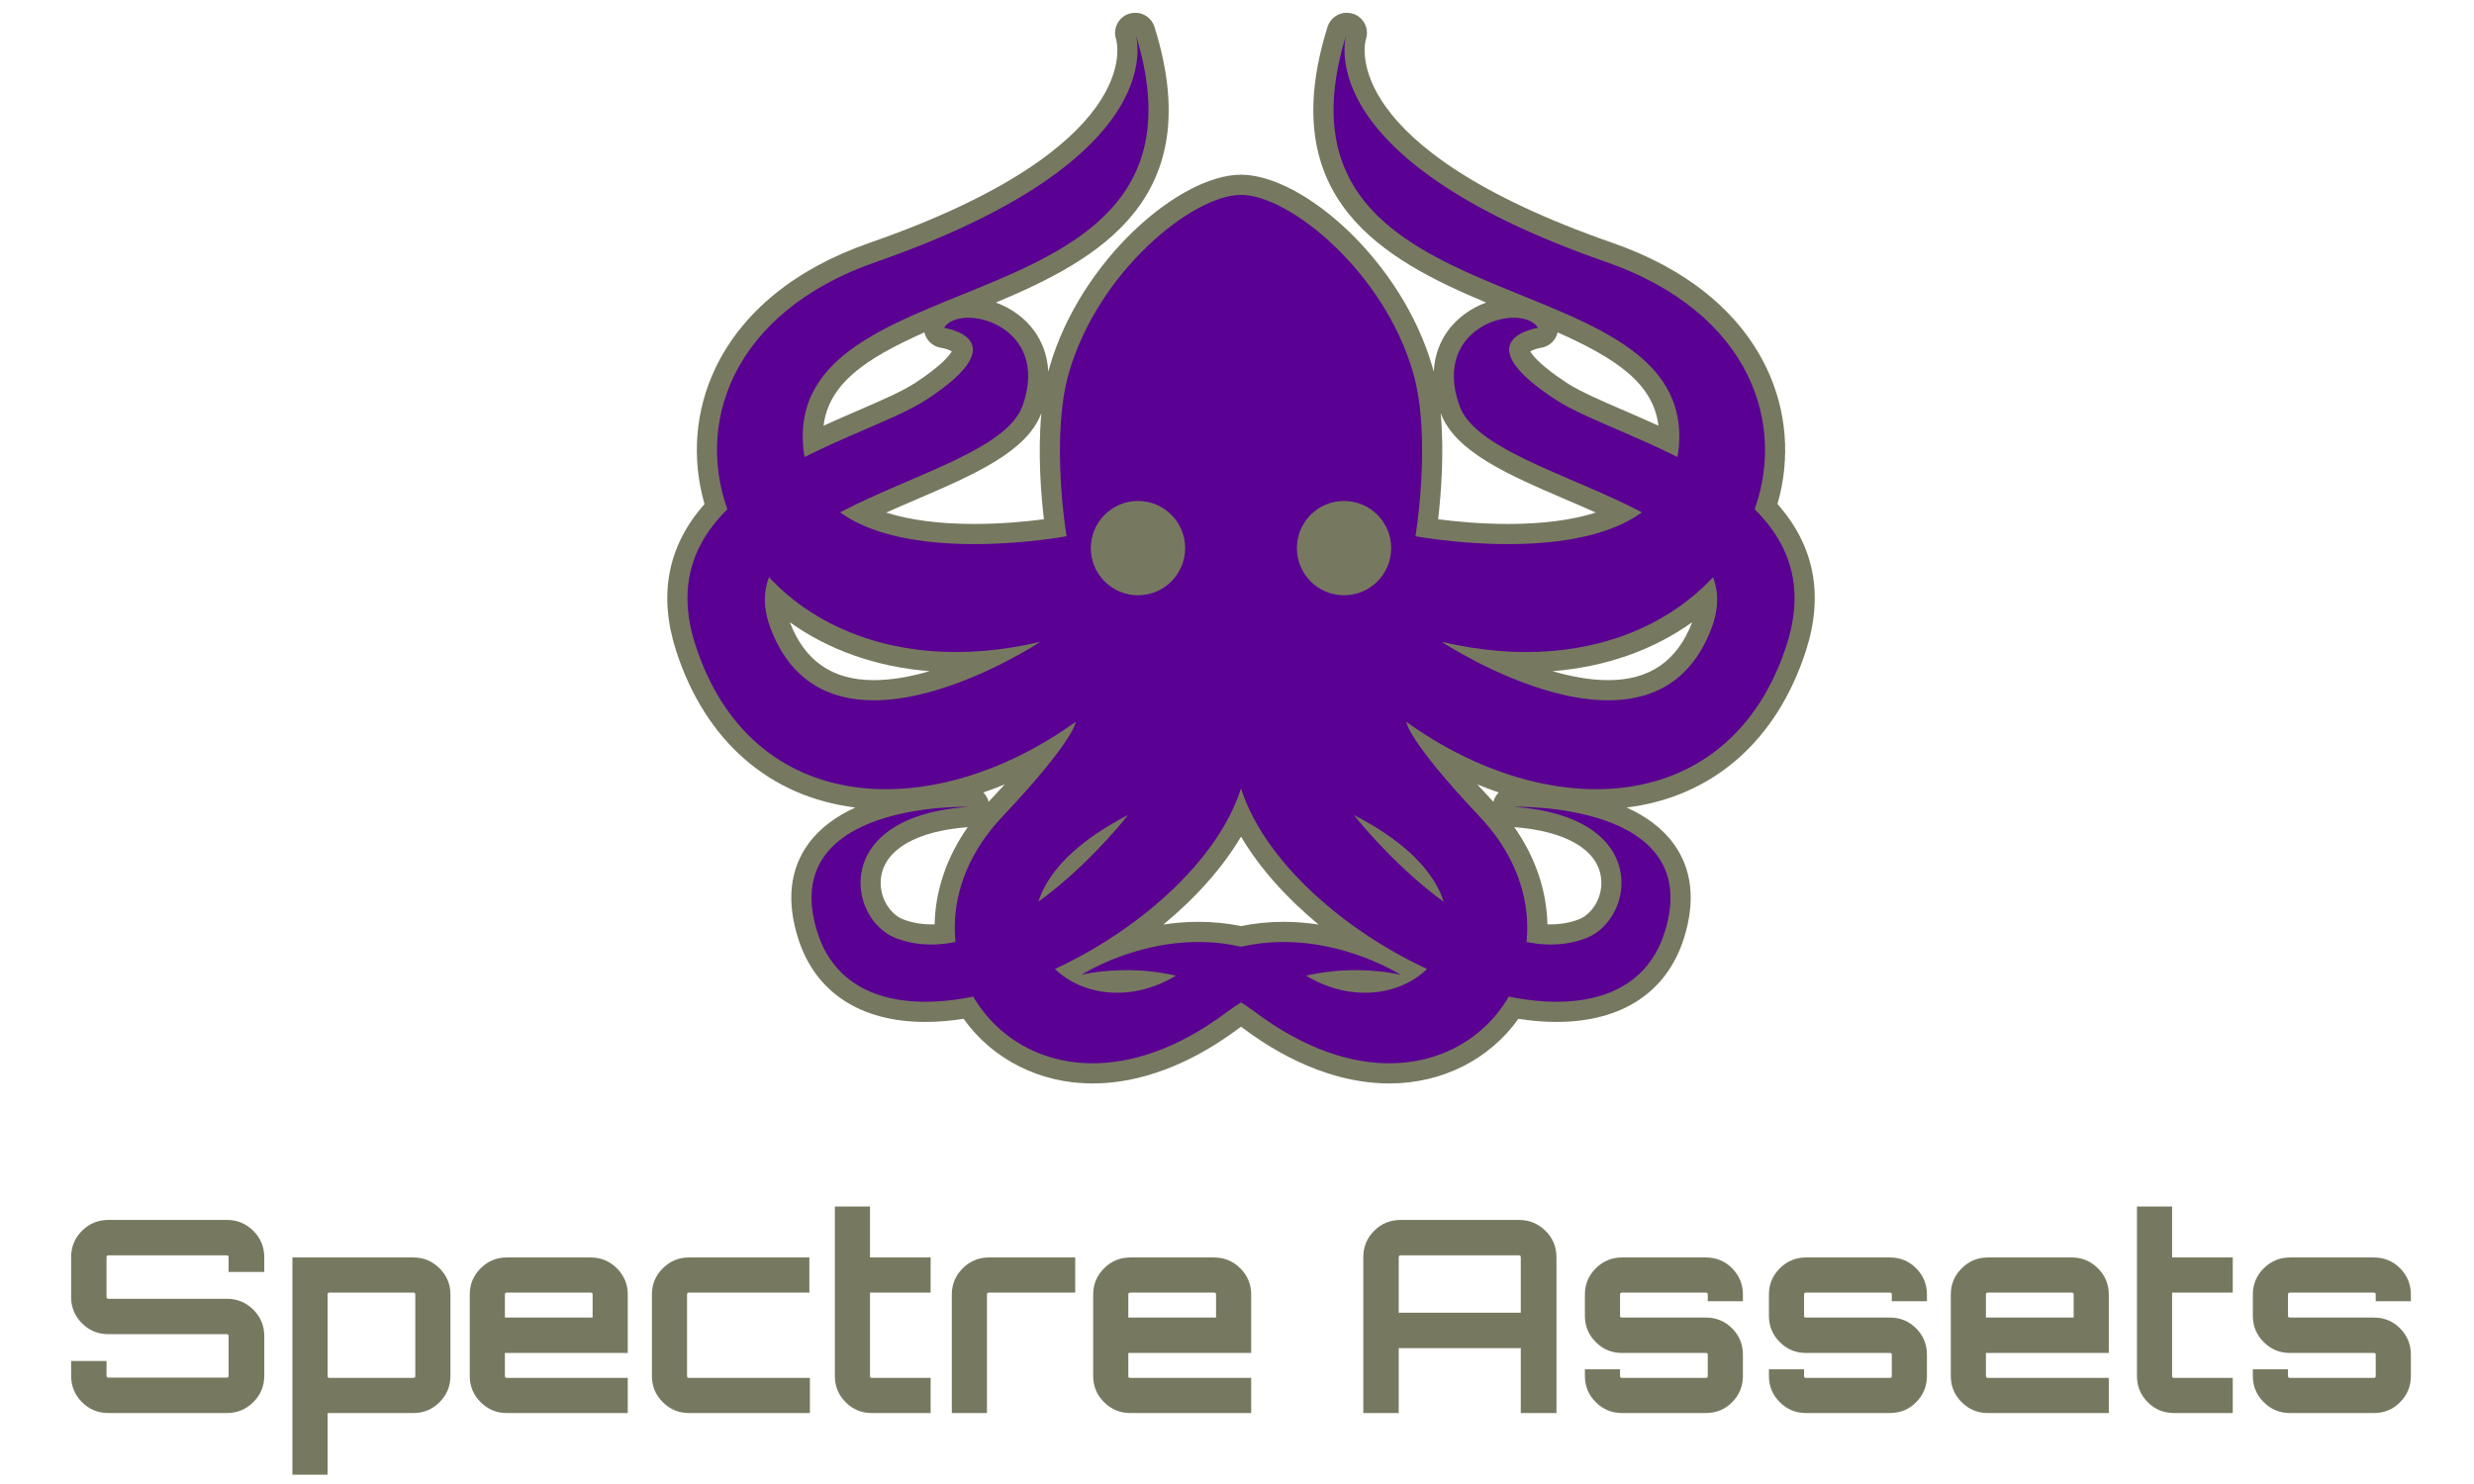 <?xml version="1.0" encoding="UTF-8" standalone="no"?>
<!DOCTYPE svg PUBLIC "-//W3C//DTD SVG 1.1//EN" "http://www.w3.org/Graphics/SVG/1.1/DTD/svg11.dtd">
<svg width="100%" height="100%" viewBox="0 0 4167 2500" version="1.1" xmlns="http://www.w3.org/2000/svg" xmlns:xlink="http://www.w3.org/1999/xlink" xml:space="preserve" xmlns:serif="http://www.serif.com/" style="fill-rule:evenodd;clip-rule:evenodd;stroke-linejoin:round;stroke-miterlimit:1.414;">
    <g transform="matrix(4.167,0,0,4.167,-4212.5,-5047.92)">
        <g transform="matrix(0.746,0,0,0.746,385.328,364.887)">
            <path d="M981.782,1816.12L981.782,1824.11L962.451,1824.11L962.451,1816.12C962.451,1815.44 962.162,1815.1 961.578,1815.1L897.334,1815.1C896.655,1815.1 896.317,1815.44 896.317,1816.12L896.317,1837.63C896.317,1838.31 896.655,1838.65 897.334,1838.65L961.578,1838.65C967.104,1838.65 971.849,1840.61 975.823,1844.53C979.796,1848.46 981.782,1853.23 981.782,1858.85L981.782,1880.36C981.782,1885.98 979.796,1890.76 975.823,1894.68C971.849,1898.6 967.104,1900.57 961.578,1900.57L897.334,1900.57C891.712,1900.57 886.94,1898.6 883.018,1894.68C879.091,1890.76 877.13,1885.98 877.13,1880.36L877.13,1872.37L896.317,1872.37L896.317,1880.36C896.317,1881.04 896.655,1881.38 897.334,1881.38L961.578,1881.38C962.162,1881.38 962.451,1881.04 962.451,1880.36L962.451,1858.85C962.451,1858.17 962.162,1857.83 961.578,1857.83L897.334,1857.83C891.712,1857.83 886.94,1855.87 883.018,1851.94C879.091,1848.02 877.13,1843.25 877.13,1837.63L877.13,1816.12C877.13,1810.5 879.091,1805.72 883.018,1801.8C886.94,1797.88 891.712,1795.91 897.334,1795.91L961.578,1795.91C967.104,1795.91 971.849,1797.88 975.823,1801.8C979.796,1805.72 981.782,1810.5 981.782,1816.12Z" style="fill:rgb(118,121,96);fill-rule:nonzero;"/>
            <path d="M1063.61,1880.51L1063.61,1836.32C1063.61,1835.64 1063.27,1835.3 1062.6,1835.3L1017.1,1835.3C1016.42,1835.3 1016.08,1835.64 1016.08,1836.32L1016.08,1880.51C1016.08,1881.19 1016.42,1881.53 1017.1,1881.53L1062.6,1881.53C1063.27,1881.53 1063.61,1881.19 1063.61,1880.51ZM1062.6,1816.26C1068.12,1816.26 1072.84,1818.23 1076.77,1822.15C1080.69,1826.08 1082.65,1830.8 1082.65,1836.32L1082.65,1880.51C1082.65,1886.03 1080.69,1890.76 1076.77,1894.68C1072.84,1898.6 1068.12,1900.57 1062.6,1900.57L1016.08,1900.57L1016.08,1934L997.042,1934L997.042,1816.26L1062.6,1816.26Z" style="fill:rgb(118,121,96);fill-rule:nonzero;"/>
            <path d="M1112.16,1848.82L1159.69,1848.82L1159.69,1836.32C1159.69,1835.64 1159.35,1835.3 1158.67,1835.3L1113.18,1835.3C1112.5,1835.3 1112.16,1835.64 1112.16,1836.32L1112.16,1848.82ZM1158.67,1816.26C1164.2,1816.26 1168.92,1818.23 1172.85,1822.15C1176.77,1826.08 1178.73,1830.8 1178.73,1836.32L1178.73,1868.01L1112.16,1868.01L1112.16,1880.51C1112.16,1881.19 1112.5,1881.53 1113.18,1881.53L1178.73,1881.53L1178.73,1900.57L1113.18,1900.57C1107.65,1900.57 1102.93,1898.6 1099.01,1894.68C1095.08,1890.76 1093.12,1886.03 1093.12,1880.51L1093.12,1836.32C1093.12,1830.8 1095.08,1826.08 1099.01,1822.15C1102.93,1818.23 1107.65,1816.26 1113.18,1816.26L1158.67,1816.26Z" style="fill:rgb(118,121,96);fill-rule:nonzero;"/>
            <path d="M1211.87,1881.53L1277.42,1881.53L1277.42,1900.57L1211.87,1900.57C1206.35,1900.57 1201.62,1898.6 1197.7,1894.68C1193.77,1890.76 1191.81,1886.03 1191.81,1880.51L1191.81,1836.32C1191.81,1830.8 1193.77,1826.08 1197.7,1822.15C1201.62,1818.23 1206.35,1816.26 1211.87,1816.26L1277.13,1816.26L1277.13,1835.3L1211.87,1835.3C1211.19,1835.3 1210.85,1835.64 1210.85,1836.32L1210.85,1880.51C1210.85,1881.19 1211.19,1881.53 1211.87,1881.53Z" style="fill:rgb(118,121,96);fill-rule:nonzero;"/>
            <path d="M1342.83,1835.3L1309.98,1835.3L1309.98,1880.51C1309.98,1881.19 1310.32,1881.53 1311,1881.53L1342.83,1881.53L1342.83,1900.57L1311,1900.57C1305.38,1900.57 1300.63,1898.6 1296.76,1894.68C1292.88,1890.76 1290.94,1886.03 1290.94,1880.51L1290.94,1788.65L1309.98,1788.65L1309.98,1816.26L1342.83,1816.26L1342.83,1835.3Z" style="fill:rgb(118,121,96);fill-rule:nonzero;"/>
            <path d="M1374.37,1816.26L1421.17,1816.26L1421.17,1835.3L1374.37,1835.3C1373.69,1835.3 1373.35,1835.64 1373.35,1836.32L1373.35,1900.57L1354.31,1900.57L1354.31,1836.32C1354.31,1830.8 1356.28,1826.08 1360.2,1822.15C1364.12,1818.23 1368.85,1816.26 1374.37,1816.26Z" style="fill:rgb(118,121,96);fill-rule:nonzero;"/>
            <path d="M1449.95,1848.82L1497.48,1848.82L1497.48,1836.32C1497.48,1835.64 1497.14,1835.3 1496.46,1835.3L1450.97,1835.3C1450.29,1835.3 1449.95,1835.64 1449.95,1836.32L1449.95,1848.82ZM1496.46,1816.26C1501.99,1816.26 1506.71,1818.23 1510.64,1822.15C1514.56,1826.08 1516.52,1830.8 1516.52,1836.32L1516.52,1868.01L1449.95,1868.01L1449.95,1880.51C1449.95,1881.19 1450.29,1881.53 1450.97,1881.53L1516.52,1881.53L1516.52,1900.57L1450.97,1900.57C1445.44,1900.57 1440.72,1898.6 1436.8,1894.68C1432.87,1890.76 1430.91,1886.03 1430.91,1880.51L1430.91,1836.32C1430.91,1830.8 1432.87,1826.08 1436.8,1822.15C1440.72,1818.23 1445.44,1816.26 1450.97,1816.26L1496.46,1816.26Z" style="fill:rgb(118,121,96);fill-rule:nonzero;"/>
            <path d="M1596.46,1846.2L1662.6,1846.2L1662.6,1816.12C1662.6,1815.44 1662.26,1815.1 1661.58,1815.1L1597.48,1815.1C1596.8,1815.1 1596.46,1815.44 1596.46,1816.12L1596.46,1846.2ZM1597.48,1795.91L1661.58,1795.91C1667.2,1795.91 1672,1797.88 1675.97,1801.8C1679.94,1805.72 1681.93,1810.5 1681.93,1816.12L1681.93,1900.57L1662.6,1900.57L1662.6,1865.39L1596.46,1865.39L1596.46,1900.57L1577.27,1900.57L1577.27,1816.12C1577.27,1810.5 1579.24,1805.72 1583.16,1801.8C1587.09,1797.88 1591.86,1795.91 1597.48,1795.91Z" style="fill:rgb(118,121,96);fill-rule:nonzero;"/>
            <path d="M1782.95,1836.32L1782.95,1839.96L1763.91,1839.96L1763.91,1836.32C1763.91,1835.64 1763.57,1835.3 1762.89,1835.3L1717.4,1835.3C1716.72,1835.3 1716.38,1835.64 1716.38,1836.32L1716.38,1847.95C1716.38,1848.53 1716.72,1848.82 1717.4,1848.82L1762.89,1848.82C1768.51,1848.82 1773.26,1850.79 1777.14,1854.71C1781.01,1858.63 1782.95,1863.35 1782.95,1868.88L1782.95,1880.51C1782.95,1886.03 1781.01,1890.76 1777.14,1894.68C1773.26,1898.6 1768.51,1900.57 1762.89,1900.57L1717.4,1900.57C1711.87,1900.57 1707.15,1898.6 1703.23,1894.68C1699.3,1890.76 1697.34,1886.03 1697.34,1880.51L1697.34,1876.87L1716.38,1876.87L1716.38,1880.51C1716.38,1881.19 1716.72,1881.53 1717.4,1881.53L1762.89,1881.53C1763.57,1881.53 1763.91,1881.19 1763.91,1880.51L1763.91,1868.88C1763.91,1868.3 1763.57,1868.01 1762.89,1868.01L1717.4,1868.01C1711.87,1868.01 1707.15,1866.05 1703.23,1862.12C1699.3,1858.2 1697.34,1853.47 1697.34,1847.95L1697.34,1836.32C1697.34,1830.8 1699.3,1826.08 1703.23,1822.15C1707.15,1818.23 1711.87,1816.26 1717.4,1816.26L1762.89,1816.26C1768.51,1816.26 1773.26,1818.23 1777.14,1822.15C1781.01,1826.08 1782.95,1830.8 1782.95,1836.32Z" style="fill:rgb(118,121,96);fill-rule:nonzero;"/>
            <path d="M1882.66,1836.32L1882.66,1839.96L1863.62,1839.96L1863.62,1836.32C1863.62,1835.64 1863.28,1835.3 1862.6,1835.3L1817.11,1835.3C1816.43,1835.3 1816.09,1835.64 1816.09,1836.32L1816.09,1847.95C1816.09,1848.53 1816.43,1848.82 1817.11,1848.82L1862.6,1848.82C1868.22,1848.82 1872.97,1850.79 1876.85,1854.71C1880.72,1858.63 1882.66,1863.35 1882.66,1868.88L1882.66,1880.51C1882.66,1886.03 1880.72,1890.76 1876.85,1894.68C1872.97,1898.6 1868.22,1900.57 1862.6,1900.57L1817.11,1900.57C1811.58,1900.57 1806.86,1898.6 1802.93,1894.68C1799.01,1890.76 1797.05,1886.03 1797.05,1880.51L1797.05,1876.87L1816.09,1876.87L1816.09,1880.51C1816.09,1881.19 1816.43,1881.53 1817.11,1881.53L1862.6,1881.53C1863.28,1881.53 1863.62,1881.19 1863.62,1880.51L1863.62,1868.88C1863.62,1868.3 1863.28,1868.01 1862.6,1868.01L1817.11,1868.01C1811.58,1868.01 1806.86,1866.05 1802.93,1862.12C1799.01,1858.2 1797.05,1853.47 1797.05,1847.95L1797.05,1836.32C1797.05,1830.8 1799.01,1826.08 1802.93,1822.15C1806.86,1818.23 1811.58,1816.26 1817.11,1816.26L1862.6,1816.26C1868.22,1816.26 1872.97,1818.23 1876.85,1822.15C1880.72,1826.08 1882.66,1830.8 1882.66,1836.32Z" style="fill:rgb(118,121,96);fill-rule:nonzero;"/>
            <path d="M1914.63,1848.82L1962.16,1848.82L1962.16,1836.32C1962.16,1835.64 1961.82,1835.3 1961.15,1835.3L1915.65,1835.3C1914.97,1835.3 1914.63,1835.64 1914.63,1836.32L1914.63,1848.82ZM1961.15,1816.26C1966.67,1816.26 1971.39,1818.23 1975.32,1822.15C1979.24,1826.08 1981.2,1830.8 1981.2,1836.32L1981.2,1868.01L1914.63,1868.01L1914.63,1880.51C1914.63,1881.19 1914.97,1881.53 1915.65,1881.53L1981.2,1881.53L1981.2,1900.57L1915.65,1900.57C1910.13,1900.57 1905.4,1898.6 1901.48,1894.68C1897.55,1890.76 1895.59,1886.03 1895.59,1880.51L1895.59,1836.32C1895.59,1830.8 1897.55,1826.08 1901.48,1822.15C1905.4,1818.23 1910.13,1816.26 1915.65,1816.26L1961.15,1816.26Z" style="fill:rgb(118,121,96);fill-rule:nonzero;"/>
            <path d="M2048.36,1835.3L2015.51,1835.3L2015.51,1880.51C2015.51,1881.19 2015.85,1881.53 2016.52,1881.53L2048.36,1881.53L2048.36,1900.57L2016.52,1900.57C2010.9,1900.57 2006.16,1898.6 2002.28,1894.68C1998.4,1890.76 1996.46,1886.03 1996.46,1880.51L1996.46,1788.65L2015.51,1788.65L2015.51,1816.26L2048.36,1816.26L2048.36,1835.3Z" style="fill:rgb(118,121,96);fill-rule:nonzero;"/>
            <path d="M2144.87,1836.32L2144.87,1839.96L2125.83,1839.96L2125.83,1836.32C2125.83,1835.64 2125.49,1835.3 2124.81,1835.3L2079.32,1835.3C2078.64,1835.3 2078.3,1835.64 2078.3,1836.32L2078.3,1847.95C2078.3,1848.53 2078.64,1848.82 2079.32,1848.82L2124.81,1848.82C2130.43,1848.82 2135.18,1850.79 2139.05,1854.71C2142.93,1858.63 2144.87,1863.35 2144.87,1868.88L2144.87,1880.51C2144.87,1886.03 2142.93,1890.76 2139.05,1894.68C2135.18,1898.6 2130.43,1900.57 2124.81,1900.57L2079.32,1900.57C2073.79,1900.57 2069.07,1898.6 2065.14,1894.68C2061.22,1890.76 2059.25,1886.03 2059.25,1880.51L2059.25,1876.87L2078.3,1876.87L2078.3,1880.51C2078.3,1881.19 2078.64,1881.53 2079.32,1881.53L2124.81,1881.53C2125.49,1881.53 2125.83,1881.19 2125.83,1880.51L2125.83,1868.88C2125.83,1868.3 2125.49,1868.01 2124.81,1868.01L2079.32,1868.01C2073.79,1868.01 2069.07,1866.05 2065.14,1862.12C2061.22,1858.2 2059.25,1853.47 2059.25,1847.95L2059.25,1836.32C2059.25,1830.8 2061.22,1826.08 2065.14,1822.15C2069.07,1818.23 2073.79,1816.26 2079.32,1816.26L2124.81,1816.26C2130.43,1816.26 2135.18,1818.23 2139.05,1822.15C2142.93,1826.08 2144.87,1830.8 2144.87,1836.32Z" style="fill:rgb(118,121,96);fill-rule:nonzero;"/>
        </g>
        <g transform="matrix(0.746,0,0,0.746,414.224,403.425)">
            <path d="M1628.98,1273.49C1630.27,1275.75 1634.64,1281.36 1648.88,1290.65C1655.98,1295.27 1667.25,1300.15 1680.29,1305.78C1686.02,1308.26 1692.17,1310.92 1698.46,1313.79C1695.61,1290.92 1675.77,1277.46 1643.82,1263.22C1643.65,1263.99 1643.39,1264.74 1643.05,1265.46C1641.48,1268.76 1638.37,1271.06 1634.75,1271.59C1632.82,1271.9 1630.41,1272.71 1628.98,1273.49ZM1300.73,1263.22C1268.78,1277.46 1248.95,1290.92 1246.09,1313.79C1252.38,1310.92 1258.53,1308.26 1264.26,1305.78C1277.31,1300.15 1288.57,1295.27 1295.67,1290.65C1309.91,1281.36 1314.27,1275.75 1315.57,1273.49C1314.05,1272.68 1311.49,1271.83 1309.8,1271.59C1306.18,1271.06 1303.07,1268.76 1301.51,1265.46C1301.17,1264.74 1300.9,1263.99 1300.73,1263.22ZM1280.03,1360.88C1292.76,1364.95 1308.85,1367.05 1327.65,1367.05C1342.84,1367.05 1356.59,1365.67 1365.47,1364.51C1363.95,1351.5 1362.08,1328.87 1364.1,1306.95C1356.35,1328 1327.1,1340.57 1296.16,1353.86C1290.8,1356.16 1285.37,1358.49 1280.03,1360.88ZM1579.08,1364.51C1587.98,1365.66 1601.76,1367.05 1616.91,1367.05C1635.71,1367.05 1651.79,1364.95 1664.52,1360.88C1659.18,1358.49 1653.75,1356.16 1648.39,1353.86C1617.45,1340.57 1588.2,1328 1580.46,1306.95C1582.47,1328.87 1580.61,1351.49 1579.08,1364.51ZM1227.81,1420.32C1235.98,1441.44 1250.88,1451.7 1273.33,1451.7C1283.25,1451.7 1293.61,1449.75 1303.53,1446.84C1274.87,1444.58 1248.93,1435.45 1227.81,1420.32ZM1641.06,1446.84C1650.97,1449.75 1661.32,1451.7 1671.22,1451.7C1693.67,1451.7 1708.57,1441.43 1716.74,1420.31C1695.65,1435.43 1669.7,1444.57 1641.06,1446.84ZM1600.31,1508.22C1602.96,1511.14 1605.85,1514.28 1609.01,1517.63C1609.51,1515.69 1610.54,1513.95 1611.93,1512.57C1608.05,1511.26 1604.18,1509.81 1600.31,1508.22ZM1332.62,1512.57C1334.02,1513.95 1335.04,1515.69 1335.54,1517.63C1338.7,1514.27 1341.59,1511.14 1344.24,1508.22C1340.38,1509.81 1336.5,1511.26 1332.62,1512.57ZM1324.2,1531.37C1296.61,1533.5 1279.53,1543.27 1277.28,1558.3C1275.65,1569.1 1282.2,1578.67 1289.2,1581.34C1293.96,1583.16 1299.08,1584.07 1304.41,1584.07C1305.03,1584.07 1305.64,1584.06 1306.27,1584.04C1306.64,1565.67 1312.82,1547.59 1324.2,1531.37ZM1640.14,1584.07C1645.47,1584.07 1650.59,1583.16 1655.34,1581.34C1662.35,1578.67 1668.9,1569.11 1667.28,1558.3C1665.03,1543.27 1647.95,1533.5 1620.34,1531.37C1631.74,1547.58 1637.9,1565.67 1638.29,1584.04C1638.91,1584.06 1639.52,1584.07 1640.14,1584.07ZM1449.25,1582.69C1457.07,1582.69 1464.81,1583.46 1472.28,1585C1479.75,1583.46 1487.48,1582.69 1495.3,1582.69C1501.95,1582.69 1508.33,1583.24 1514.35,1584.17C1496.64,1569.55 1482.12,1553.18 1472.28,1536.51C1462.43,1553.18 1447.92,1569.54 1430.19,1584.17C1436.21,1583.24 1442.6,1582.69 1449.25,1582.69ZM1552.62,1670.29C1527.02,1670.29 1499.7,1660 1473.6,1640.5C1473.16,1640.18 1472.71,1639.85 1472.28,1639.53C1471.84,1639.85 1471.39,1640.17 1470.95,1640.5C1444.85,1660 1417.53,1670.29 1391.92,1670.29C1363.34,1670.29 1337.73,1657.33 1321.96,1635.26C1314.78,1636.38 1307.84,1636.94 1301.26,1636.94C1301.25,1636.94 1301.25,1636.94 1301.24,1636.94C1266.04,1636.94 1241.56,1620.88 1232.33,1591.71C1225.91,1571.43 1227.81,1554.11 1237.97,1540.24C1244.37,1531.51 1253.41,1525.24 1263.3,1520.74C1216.96,1514.99 1182.06,1484.8 1166.25,1435.94C1156.42,1405.61 1161.59,1378.84 1181.59,1356.28C1174.45,1331.47 1176.51,1305.48 1187.56,1282.44C1202.14,1252.06 1230.93,1228.66 1270.82,1214.77C1419.61,1162.97 1405.3,1106.8 1404.62,1104.43C1404.6,1104.36 1404.58,1104.27 1404.56,1104.19L1404.54,1104.2C1402.76,1098.52 1405.85,1092.46 1411.48,1090.56C1412.64,1090.18 1413.82,1090 1414.97,1090C1419.45,1090 1423.65,1092.78 1425.25,1097.22C1425.31,1097.39 1425.55,1098.15 1425.55,1098.17C1454.4,1190.94 1395.04,1223.75 1339.47,1247.06C1347.9,1250.12 1355.45,1255.64 1360.48,1262.74C1364.01,1267.75 1367.38,1274.95 1367.85,1284.51C1368.06,1283.7 1368.29,1282.9 1368.51,1282.1C1385.17,1224.31 1438.89,1177.77 1472.28,1177.77C1505.66,1177.77 1559.38,1224.31 1576.04,1282.1C1576.26,1282.9 1576.49,1283.7 1576.7,1284.51C1577.18,1274.95 1580.54,1267.75 1584.07,1262.74C1589.1,1255.64 1596.65,1250.12 1605.08,1247.06C1549.5,1223.75 1490.15,1190.94 1519,1098.17C1519,1098.15 1519.24,1097.39 1519.3,1097.22C1520.9,1092.78 1525.1,1090 1529.58,1090C1530.74,1090 1531.91,1090.18 1533.07,1090.56C1538.71,1092.46 1541.79,1098.52 1540.01,1104.2C1539.99,1104.27 1539.93,1104.43 1539.93,1104.43C1539.25,1106.8 1524.94,1162.97 1673.73,1214.77C1713.62,1228.65 1742.4,1252.05 1756.97,1282.42C1768.02,1305.46 1770.08,1331.44 1762.95,1356.27C1782.97,1378.83 1788.13,1405.6 1778.31,1435.94C1762.49,1484.8 1727.6,1514.99 1681.24,1520.74C1691.15,1525.24 1700.18,1531.51 1706.58,1540.24C1716.74,1554.11 1718.64,1571.43 1712.22,1591.71C1702.99,1620.88 1678.51,1636.94 1643.29,1636.94C1636.72,1636.94 1629.77,1636.38 1622.59,1635.26C1606.82,1657.33 1581.21,1670.29 1552.64,1670.29C1552.63,1670.29 1552.63,1670.29 1552.62,1670.29Z" style="fill:rgb(118,121,96);fill-rule:nonzero;"/>
            <path d="M1472.28,1510.36C1444.76,1596.83 1270.09,1674.8 1242.75,1588.42C1220.18,1517.11 1324.97,1520.36 1324.97,1520.36C1249.42,1525.36 1259.07,1581.55 1285.32,1591.55C1342.48,1613.33 1411.08,1524.81 1411.08,1524.81C1311.01,1576.27 1381.08,1648.7 1439.41,1610.36C1497.75,1572.03 1558.86,1611.47 1558.86,1611.47C1558.86,1611.47 1509.41,1598.14 1464.41,1631.75C1357.43,1711.66 1272.75,1600.08 1342.75,1525.92C1382.42,1483.89 1382.75,1474.25 1382.75,1474.25C1305.53,1529.81 1207.1,1526.7 1176.64,1432.59C1148.58,1345.92 1265.88,1323.13 1301.64,1299.81C1352.33,1266.75 1311.38,1260.78 1311.38,1260.78C1319.71,1246.89 1369.62,1258.78 1353.93,1302.94C1339.08,1344.74 1191.92,1355.09 1217.19,1423.14C1248.41,1507.2 1363.58,1430.92 1363.58,1430.92C1191.6,1471.31 1117.6,1279.67 1274.42,1225.09C1439,1167.8 1414.97,1100.92 1414.97,1100.92C1465.53,1262.03 1231.61,1220.66 1234.83,1321.75C1237.33,1400.09 1377.75,1373.7 1377.75,1373.7C1377.75,1373.7 1368.86,1320.36 1379.02,1285.13C1394.83,1230.26 1446.08,1188.7 1472.28,1188.7C1498.47,1188.7 1549.72,1230.26 1565.54,1285.13C1575.69,1320.36 1566.8,1373.7 1566.8,1373.7C1566.8,1373.7 1707.22,1400.09 1709.72,1321.75C1712.95,1220.66 1479.03,1262.03 1529.58,1100.92C1529.58,1100.92 1505.56,1167.8 1670.14,1225.09C1826.95,1279.67 1752.96,1471.31 1580.97,1430.92C1580.97,1430.92 1696.14,1507.2 1727.36,1423.14C1752.64,1355.09 1605.48,1344.74 1590.62,1302.94C1574.93,1258.78 1624.84,1246.89 1633.17,1260.78C1633.17,1260.78 1592.22,1266.75 1642.92,1299.81C1678.68,1323.13 1795.97,1345.92 1767.91,1432.59C1737.45,1526.7 1639.03,1529.81 1561.8,1474.25C1561.8,1474.25 1562.13,1483.89 1601.8,1525.92C1671.8,1600.08 1587.12,1711.66 1480.14,1631.75C1435.14,1598.14 1385.69,1611.47 1385.69,1611.47C1385.69,1611.47 1446.81,1572.03 1505.14,1610.36C1563.47,1648.7 1633.54,1576.27 1533.47,1524.81C1533.47,1524.81 1602.07,1613.33 1659.24,1591.55C1685.48,1581.55 1695.14,1525.36 1619.58,1520.36C1619.58,1520.36 1724.37,1517.11 1701.8,1588.42C1674.46,1674.8 1499.79,1596.83 1472.28,1510.36Z" style="fill:rgb(90,0,146);fill-rule:nonzero;"/>
            <path d="M1442.01,1380.14C1442.01,1366.03 1430.57,1354.59 1416.46,1354.59C1402.35,1354.59 1390.9,1366.03 1390.9,1380.14C1390.9,1394.26 1402.35,1405.7 1416.46,1405.7C1430.57,1405.7 1442.01,1394.26 1442.01,1380.14Z" style="fill:rgb(118,121,96);fill-rule:nonzero;"/>
            <path d="M1502.54,1380.14C1502.54,1366.03 1513.98,1354.59 1528.09,1354.59C1542.21,1354.59 1553.65,1366.03 1553.65,1380.14C1553.65,1394.26 1542.21,1405.7 1528.09,1405.7C1513.98,1405.7 1502.54,1394.26 1502.54,1380.14Z" style="fill:rgb(118,121,96);fill-rule:nonzero;"/>
        </g>
    </g>
</svg>
